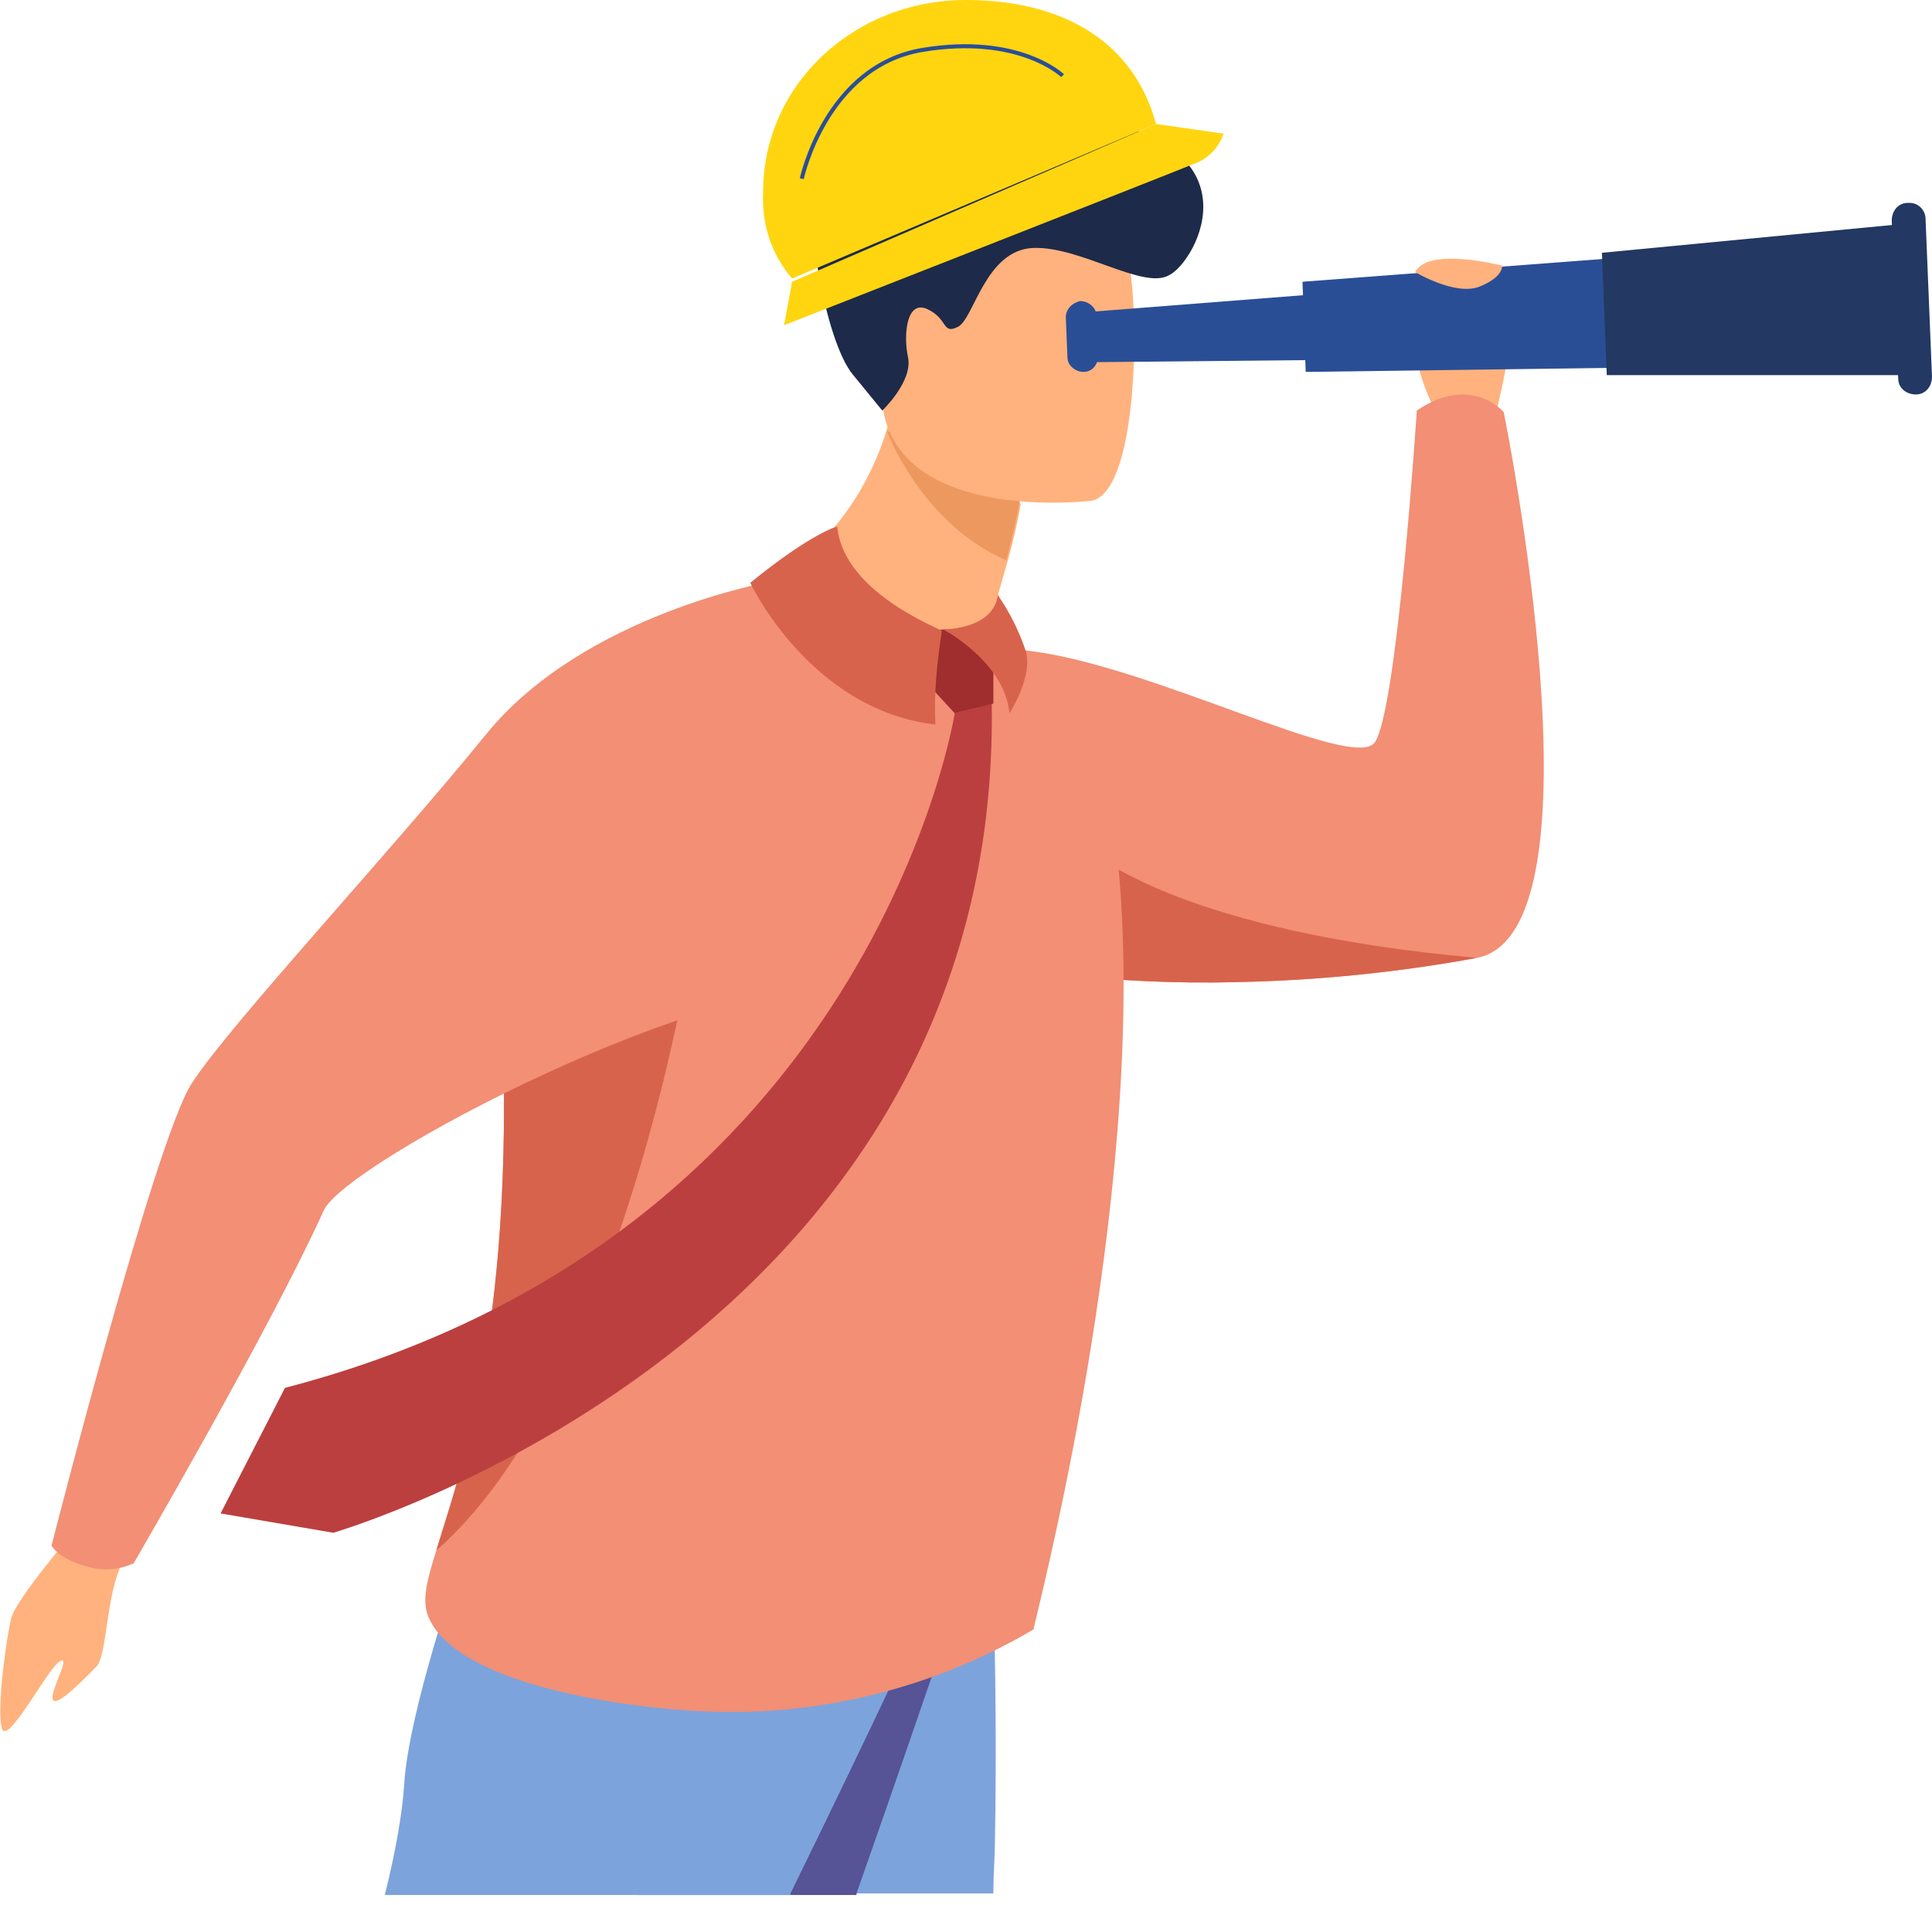 <?xml version="1.0" encoding="utf-8"?>
<svg version="1.1" xmlns="http://www.w3.org/2000/svg" xmlns:xlink="http://www.w3.org/1999/xlink" x="0px" y="0px" width="120" height="118.3" viewBox="0 0 120 118.3" style="enable-background:new 0 0 120 118.3;" xml:space="preserve">
<style type="text/css">
	.st0{fill:#7DA3DC;}
	.st1{fill:#565396;}
	.st2{fill:#FFB27D;}
	.st3{fill:#F28F75;}
	.st4{fill:#D8634C;}
	.st5{fill:#ED985F;}
	.st6{fill:#1D2A49;}
	.st7{fill:#2A4E96;}
	.st8{fill:#233862;}
	.st9{fill:#BC3F3F;}
	.st10{fill:#A02E2E;}
	.st11{fill:#FFD510;}
	.st12{fill:none;stroke:#2A4E96;stroke-width:0.25;stroke-miterlimit:10;}
</style>
<path class="st0" d="M61.7,117.6c0-1.2,0.1-2.3,0.1-3.5l0,0.1c0.2-10.9-0.3-20.9-0.3-20.9L39,98.6c0,0,0.3,8.2,0.6,19H61.7z"/>
<path class="st1" d="M53.2,117.6c4.5-12.8,8.4-24.4,8.4-24.4L39,98.6c0,0,0.3,8.3,0.6,19.1H53.2z"/>
<path class="st0" d="M49.1,117.6C54.3,107,58,99,58,99l-27.7-6.9c0,0-4.9,13.2-5.2,18.8c-0.1,1.6-0.5,4-1.2,6.8H49.1z"/>
<path class="st2" d="M89.3,25.8c0,0-3-5.3,0-6.3c3-1.1,4.3-0.1,4.5,1.1c0.1,1.2-1.1,6-1.1,6L89.3,25.8z"/>
<path class="st3" d="M91.7,59.5c-4.9,0.9-9.9,1.4-14.9,1.5c-3.8,0.1-7.6-0.1-11.4-0.5c-0.9-0.1-1.8-0.2-2.6-0.3
	c-4.7-0.6-9.2-1.8-13.6-3.7c0,0,8-16.7,14.5-16.1c7.6,0.8,20.4,7.6,21.7,5.7c1.4-2.1,2.6-20.6,2.6-20.6c3.4-2.3,5.4,0.1,5.4,0.1
	S100,58,91.7,59.5"/>
<path class="st4" d="M91.7,59.5c-4.9,0.9-9.9,1.4-14.9,1.5c-3.8,0.1-7.6-0.1-11.4-0.5c-2-6.4-3.5-12.9,0.6-9
	C73.1,58.4,91.7,59.4,91.7,59.5"/>
<path class="st2" d="M4.7,95c0,0-3.7,4.3-4,5.5s-0.9,5.5-0.6,6.8c0.3,1.3,2.8-3.6,3.6-4.1s-0.7,2-0.4,2.4c0.3,0.4,2.1-1.5,2.7-2.1
	s0.6-4,1.4-6S4.7,95,4.7,95"/>
<path class="st3" d="M64.2,101.2c-6.1,3.6-13.2,5.4-20.3,5.1c-5.2-0.2-15.6-1.7-17.3-5.9c-0.4-1-0.1-2.2,0.5-4.1
	c1.5-5,5.1-14.3,4-35.2c-0.1-1.8,0-3.7,0.1-5.5c1.1-10.3,7-16.4,12.7-18.3c13.9-4.8,18.5,1.9,18.5,1.9s6.1,4.9,7.1,15
	C71.3,74.5,64.1,101.2,64.2,101.2"/>
<path class="st2" d="M48,36.1c0,0,6.4,3.9,13.3,2.8c0,0,1.4-0.3,0.7-2c0.2-0.7,0.4-1.4,0.6-2.1c0.3-1.1,0.6-2.3,0.8-3.5l-3.9-4.1
	l-3.7-4C54.7,32.6,48,36,48,36.1"/>
<path class="st5" d="M55.1,26.8c0,0,2.1,5.7,7.4,8c0.6-2.2,1-4.5,1-4.5l-4.1-3.1L55.1,26.8z"/>
<path class="st2" d="M67.8,31.1c0,0-12.1,1.5-13-6s-3-12.3,4.7-13.6S69,13,69.9,15.4S70.9,30.5,67.8,31.1"/>
<path class="st6" d="M50.9,10.4c-0.1-0.1-0.3-0.2-0.9-0.3c0.3-0.2,0.7-0.3,1.1-0.2c0.1-1.1,0.9-2.1,2-2.4c-0.5,0.2-0.8,0.7-0.9,1.2
	c1.6-1.5,5-2.6,14.2-1.5c12.2,1.4,7.9,9.1,6.2,9.9c-1.6,0.9-5.5-1.8-8.4-1.7c-3,0.1-3.7,4.4-4.7,4.9c-1,0.5-0.6-0.5-1.9-1.1
	s-1.5,1.6-1.2,3c0.3,1.5-1.6,3.3-1.6,3.3L53,23.3c-1.8-2.1-3.2-10.7-2.3-12.5L50.9,10.4"/>
<polygon class="st7" points="88,22.3 67.4,22.5 67.3,19.4 87.8,17.8 "/>
<polygon class="st7" points="103.6,22.8 81.1,23.1 80.9,17.5 103.3,15.8 "/>
<polygon class="st8" points="118.7,23.3 99.8,23.3 99.5,15.7 118.3,13.9 "/>
<path class="st8" d="M119,24.5L119,24.5c0.6,0,1-0.5,1-1.1l-0.4-9.8c0-0.5-0.4-1-1-1c0,0-0.1,0-0.1,0c-0.6,0-1,0.5-1,1.1l0.4,9.8
	C117.9,24.1,118.4,24.5,119,24.5"/>
<path class="st7" d="M67.3,23.1L67.3,23.1c-0.5,0-1-0.4-1-0.9c0,0,0,0,0,0l-0.1-2.5c0-0.5,0.4-0.9,0.9-1c0.5,0,1,0.4,1,0.9
	c0,0,0,0,0,0l0.1,2.5C68.2,22.7,67.8,23.1,67.3,23.1"/>
<path class="st4" d="M27.1,96.3c1.5-5,5.1-14.3,4-35.2c-0.1-1.8,0-3.7,0.1-5.5l0,0c4.6-0.4,11.5,4.5,11.5,4.5S38.4,86.4,27.1,96.3"
	/>
<path class="st3" d="M48,36.1c0,0-11.7,2-17.8,9.5s-15.9,18-18.3,21.7C9.6,70.9,3.2,96,3.2,96s0.4,0.8,2.2,1.3c1,0.3,2,0.2,2.9-0.2
	c0,0,8.5-14.6,11.8-21.9c1.3-3,24.4-15.1,33.1-13.8C56.6,61.8,48,36.2,48,36.1"/>
<path class="st2" d="M87.9,16.9c0,0,2.5,1.5,4,0.9c1.5-0.6,1.4-1.3,1.4-1.3S88.7,15.3,87.9,16.9"/>
<path class="st9" d="M59.3,44.3c0,0-5.1,32.4-41.6,41.9l-4,7.8l7,1.2c0,0,41.5-12,40.9-51.5L59.3,44.3z"/>
<polygon class="st10" points="58.6,39.1 56.9,39.3 56.9,41.7 59.3,44.3 61.7,43.7 61.7,40.3 60,39.1 "/>
<path class="st4" d="M52,32.7c0,0-1.6,0.4-5.4,3.5c0,0,3.7,7.9,11.5,8.8c-0.1-1.9,0.1-3.9,0.4-5.8C58.6,39.1,52.4,36.9,52,32.7"/>
<path class="st4" d="M58.6,39.1c0,0,3.8,2,4.1,5.2c0,0,1.5-2.3,1-3.9c-0.4-1.2-1-2.4-1.7-3.4C61.9,36.9,62.1,38.9,58.6,39.1"/>
<path class="st11" d="M71.8,7.7C70.4,2.5,65.9,0,60,0c-7,0-12.6,5.3-12.6,11.9c-0.1,2,0.5,3.9,1.8,5.4L71.8,7.7z"/>
<path class="st11" d="M71.8,7.7L76,8.3c-0.3,0.9-1,1.6-1.9,1.9c-1.7,0.7-25.4,10-25.4,10l0.5-2.7L71.8,7.7z"/>
<path class="st12" d="M49.8,11.1c0,0,1.5-7,7.5-8s8.7,1.6,8.7,1.6"/>
</svg>
